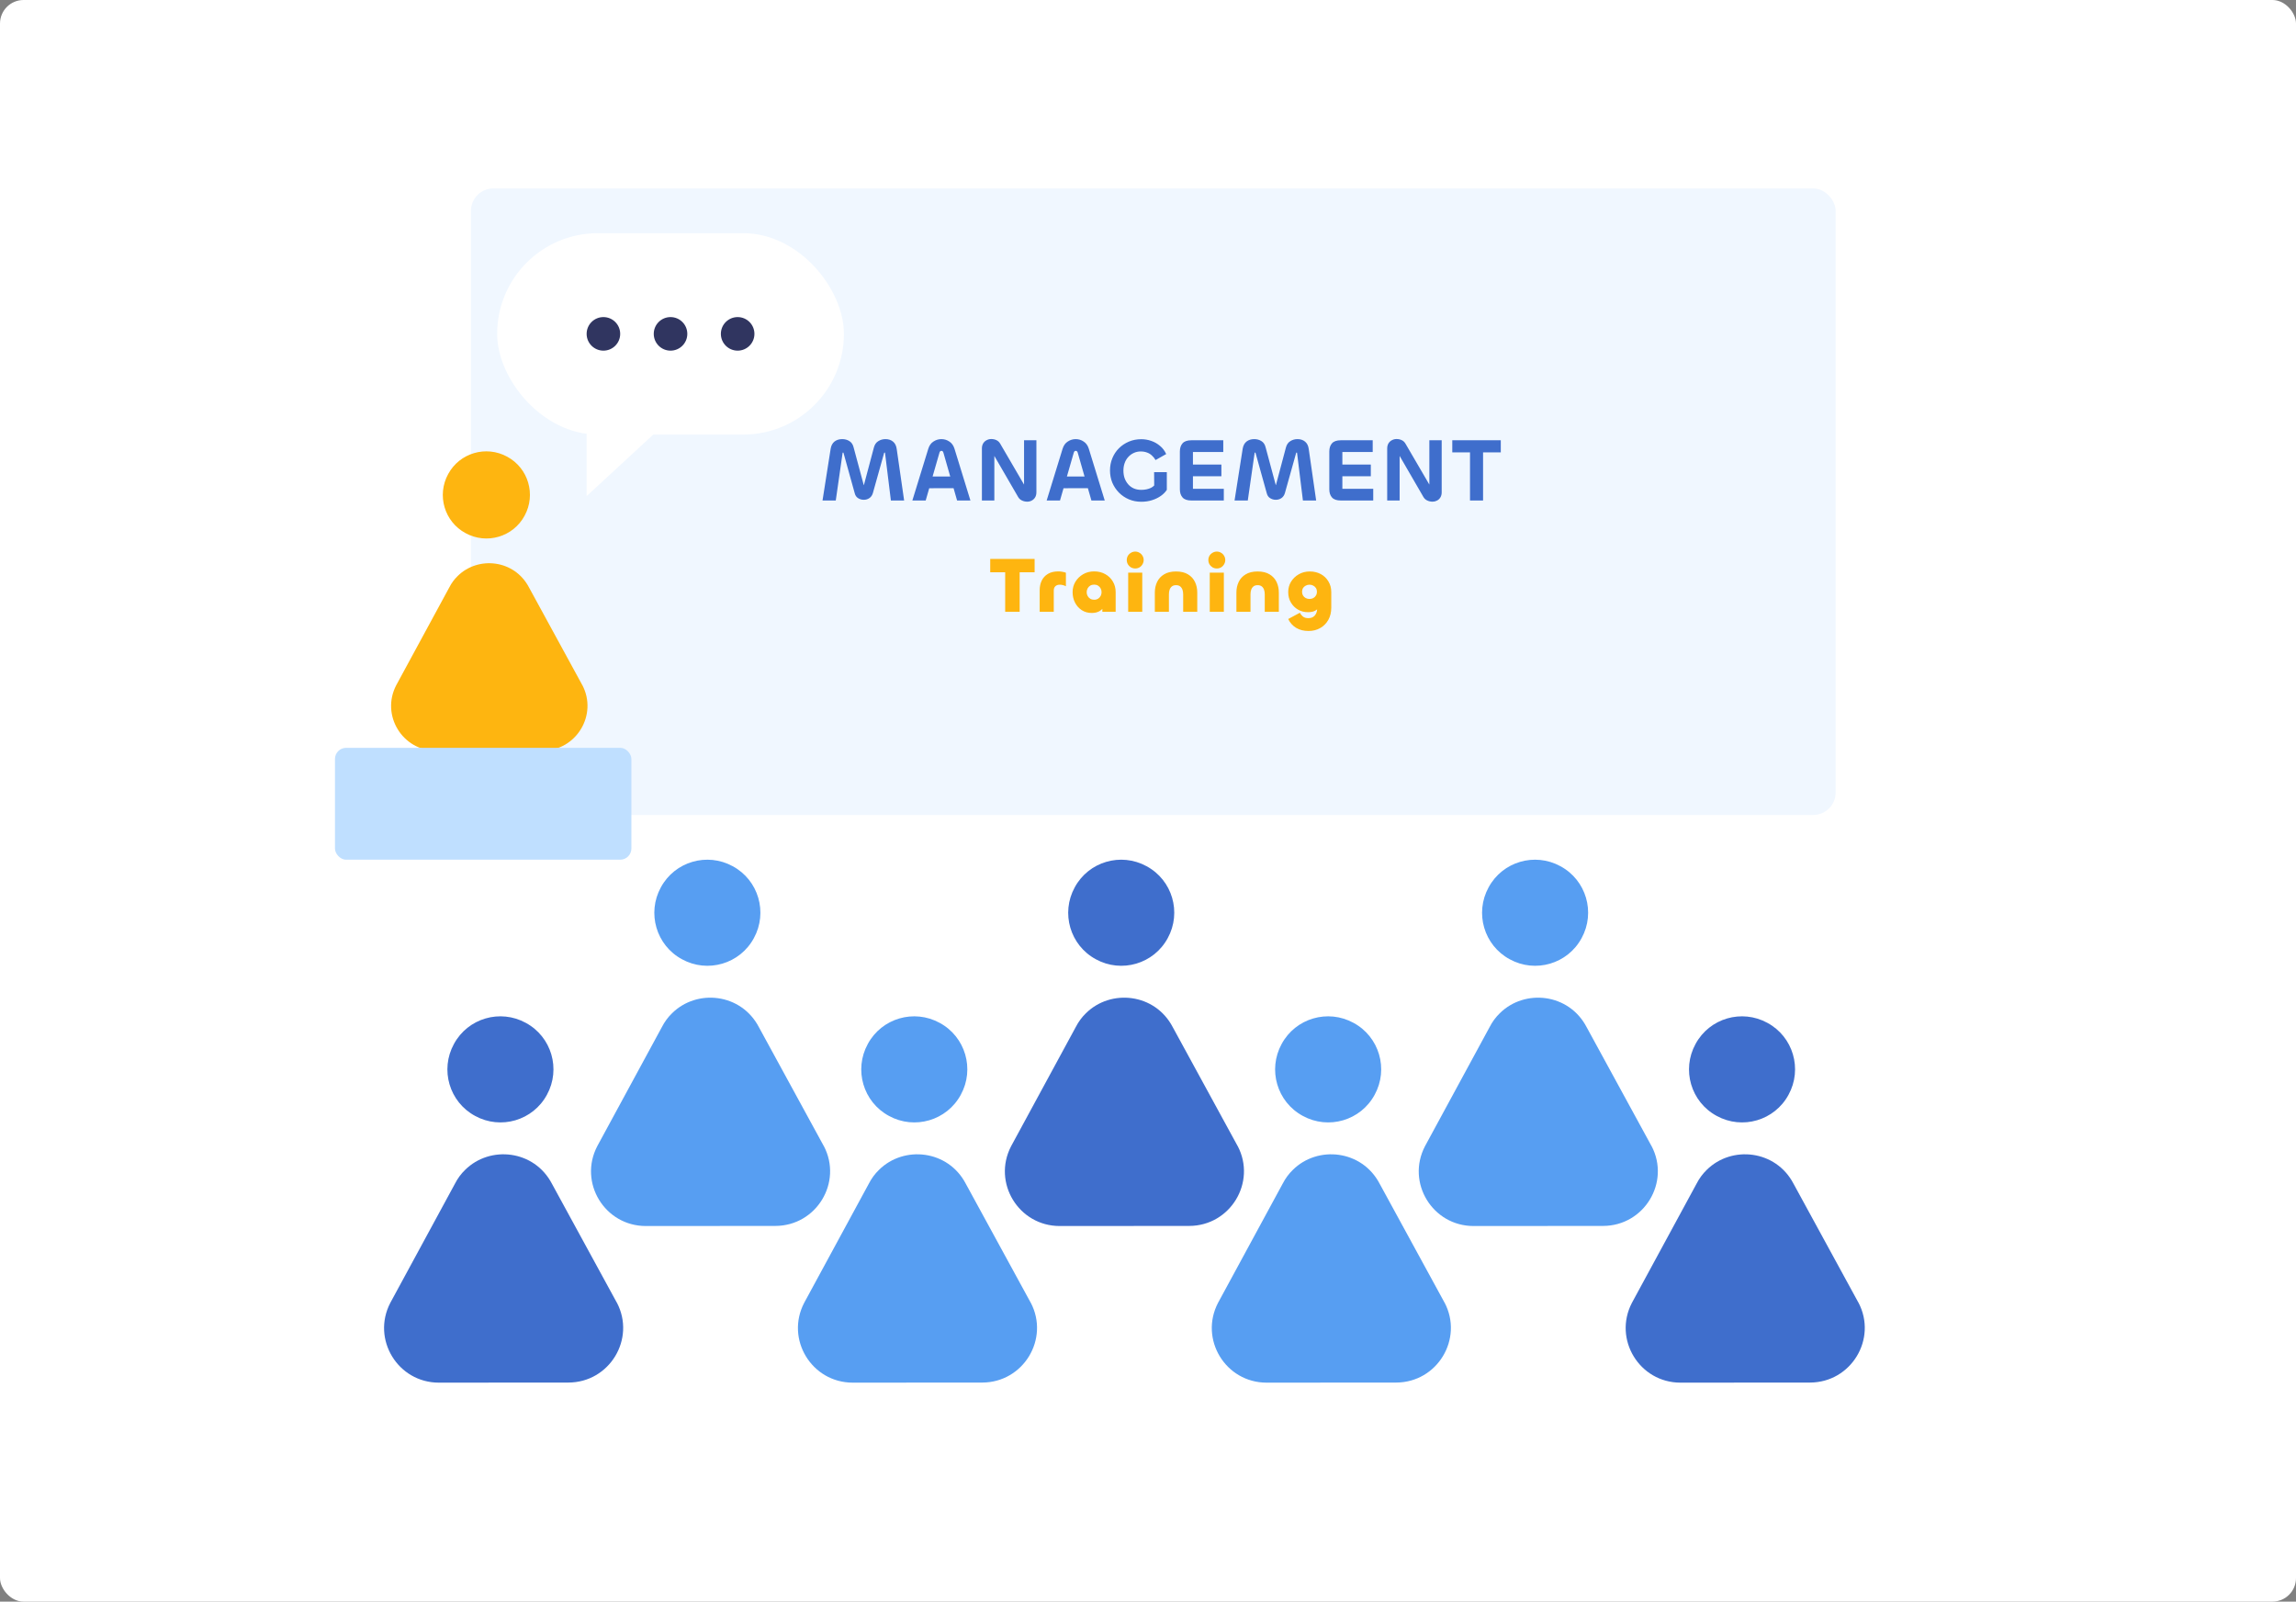 <svg width="390" height="272" viewBox="0 0 390 272" fill="none" xmlns="http://www.w3.org/2000/svg">
<rect x="0" y="0" width="390" height="272" fill="#808080" stroke="none"/>
<rect width="390" height="272" rx="4" fill="white"/>
<rect x="80" y="32" width="231.8" height="106.4" rx="3.8" fill="#F0F7FF"/>
<path d="M89.103 87.593C87.164 91.183 82.663 92.508 79.073 90.539C75.483 88.599 74.158 84.099 76.127 80.509C78.067 76.918 82.567 75.594 86.157 77.562C89.747 79.502 91.072 84.002 89.103 87.593Z" fill="#FEB510"/>
<path d="M98.908 116.346L89.849 99.751C87.382 95.039 81.218 94.377 77.736 97.828C77.178 98.366 76.702 99.01 76.315 99.763L67.303 116.371C64.657 121.451 68.355 127.508 74.081 127.506L92.152 127.493C97.896 127.481 101.567 121.398 98.917 116.349L98.908 116.346Z" fill="#FEB510"/>
<rect x="84.447" y="39.6" width="58.9" height="34.2" rx="17.1" fill="white"/>
<path d="M99.647 84.25V72.85H111.996L99.647 84.25Z" fill="white"/>
<circle cx="113.897" cy="56.7" r="2.85" fill="#303560"/>
<circle cx="102.496" cy="56.7" r="2.85" fill="#303560"/>
<circle cx="125.297" cy="56.7" r="2.85" fill="#303560"/>
<rect x="56.898" y="127" width="50.35" height="19" rx="1.9" fill="#BFDFFF"/>
<path d="M198.351 159.321C195.99 163.692 190.511 165.305 186.141 162.908C181.77 160.547 180.157 155.068 182.554 150.697C184.915 146.327 190.394 144.714 194.765 147.111C199.135 149.472 200.748 154.951 198.351 159.321Z" fill="#3F6ECC"/>
<path d="M210.224 194.627L199.196 174.424C196.192 168.687 188.688 167.882 184.449 172.083C183.771 172.737 183.191 173.521 182.72 174.438L171.748 194.657C168.527 200.841 173.029 208.215 180 208.212L202 208.196C208.992 208.182 213.462 200.776 210.235 194.63L210.224 194.627Z" fill="#3F6ECC"/>
<path d="M268.652 159.321C266.291 163.692 260.812 165.305 256.441 162.908C252.071 160.547 250.458 155.068 252.855 150.697C255.216 146.327 260.695 144.714 265.065 147.111C269.436 149.472 271.049 154.951 268.652 159.321Z" fill="#579EF2"/>
<path d="M280.525 194.627L269.496 174.424C266.493 168.687 258.989 167.882 254.75 172.083C254.071 172.737 253.491 173.521 253.021 174.438L242.049 194.657C238.828 200.841 243.329 208.215 250.3 208.212L272.301 208.196C279.293 208.182 283.762 200.776 280.536 194.63L280.525 194.627Z" fill="#579EF2"/>
<path d="M128.052 159.321C125.691 163.692 120.212 165.305 115.842 162.908C111.471 160.547 109.858 155.068 112.255 150.697C114.616 146.327 120.095 144.714 124.466 147.111C128.836 149.472 130.449 154.951 128.052 159.321Z" fill="#579EF2"/>
<path d="M139.925 194.627L128.897 174.424C125.894 168.687 118.389 167.882 114.15 172.083C113.472 172.737 112.892 173.521 112.421 174.438L101.449 194.657C98.228 200.841 102.73 208.215 109.701 208.212L131.701 208.196C138.693 208.182 143.163 200.776 139.936 194.63L139.925 194.627Z" fill="#579EF2"/>
<path d="M141.964 85H139.714L141.098 76.199C141.189 75.662 141.407 75.257 141.751 74.983C142.106 74.71 142.542 74.573 143.058 74.573C143.514 74.573 143.92 74.684 144.274 74.907C144.629 75.12 144.867 75.47 144.989 75.956L146.706 82.34C146.706 82.37 146.711 82.386 146.722 82.386C146.732 82.386 146.737 82.386 146.737 82.386C146.747 82.376 146.752 82.36 146.752 82.34L148.439 76.002C148.571 75.505 148.819 75.145 149.184 74.922C149.549 74.689 149.959 74.573 150.415 74.573C150.922 74.573 151.347 74.715 151.692 74.998C152.037 75.282 152.244 75.698 152.315 76.245L153.577 85H151.327L150.339 76.974C150.339 76.924 150.334 76.893 150.324 76.883C150.314 76.863 150.294 76.853 150.263 76.853C150.243 76.853 150.223 76.863 150.202 76.883C150.192 76.893 150.182 76.914 150.172 76.944L148.272 83.723C148.161 84.108 147.963 84.397 147.679 84.59C147.406 84.782 147.086 84.878 146.722 84.878C146.377 84.878 146.058 84.787 145.764 84.605C145.47 84.422 145.278 84.144 145.186 83.769L143.286 76.944C143.286 76.903 143.276 76.878 143.256 76.868C143.246 76.858 143.231 76.853 143.21 76.853C143.18 76.853 143.155 76.863 143.134 76.883C143.124 76.893 143.119 76.919 143.119 76.959L141.964 85ZM162.968 82.902L157.055 82.918V80.926H162.968V82.902ZM154.973 85L157.679 76.214C157.851 75.657 158.145 75.247 158.56 74.983C158.976 74.71 159.422 74.573 159.898 74.573C160.394 74.573 160.845 74.71 161.251 74.983C161.666 75.247 161.96 75.657 162.132 76.214L164.838 85H162.573L160.247 76.868C160.187 76.665 160.075 76.564 159.913 76.564C159.751 76.564 159.639 76.665 159.579 76.868L157.238 85H154.973ZM168.9 85H166.787V76.169C166.787 75.834 166.858 75.546 167 75.302C167.152 75.059 167.349 74.877 167.592 74.755C167.836 74.624 168.094 74.558 168.368 74.558C168.702 74.558 169.001 74.624 169.264 74.755C169.528 74.877 169.741 75.079 169.903 75.363L174.265 82.842C174.225 82.811 174.189 82.796 174.159 82.796C174.128 82.786 174.103 82.781 174.083 82.781C174.052 82.781 174.022 82.796 173.992 82.826C173.961 82.857 173.946 82.902 173.946 82.963V74.77H176.044V83.602C176.044 83.946 175.968 84.24 175.816 84.483C175.674 84.716 175.481 84.894 175.238 85.015C175.005 85.137 174.757 85.198 174.493 85.198C174.169 85.198 173.87 85.132 173.596 85C173.323 84.878 173.105 84.681 172.943 84.407L168.626 76.959C168.656 76.98 168.682 76.995 168.702 77.005C168.732 77.005 168.763 77.005 168.793 77.005C168.824 77.005 168.849 76.99 168.869 76.959C168.889 76.929 168.9 76.888 168.9 76.838V85ZM185.783 82.902L179.87 82.918V80.926H185.783V82.902ZM177.787 85L180.493 76.214C180.665 75.657 180.959 75.247 181.375 74.983C181.79 74.71 182.236 74.573 182.712 74.573C183.209 74.573 183.66 74.71 184.065 74.983C184.48 75.247 184.774 75.657 184.947 76.214L187.652 85H185.387L183.062 76.868C183.001 76.665 182.889 76.564 182.727 76.564C182.565 76.564 182.454 76.665 182.393 76.868L180.052 85H177.787ZM193.85 85.213C193.1 85.213 192.401 85.076 191.752 84.802C191.114 84.529 190.551 84.149 190.065 83.662C189.589 83.176 189.214 82.614 188.94 81.975C188.677 81.327 188.545 80.632 188.545 79.893C188.545 79.153 188.677 78.464 188.94 77.826C189.204 77.177 189.573 76.615 190.05 76.138C190.536 75.652 191.104 75.272 191.752 74.998C192.401 74.725 193.1 74.588 193.85 74.588C194.427 74.588 194.995 74.684 195.552 74.877C196.109 75.069 196.606 75.353 197.042 75.728C197.488 76.093 197.837 76.554 198.09 77.111L196.282 78.13C196.109 77.826 195.902 77.567 195.658 77.354C195.425 77.132 195.152 76.964 194.838 76.853C194.524 76.731 194.164 76.67 193.758 76.67C193.323 76.67 192.928 76.757 192.573 76.929C192.218 77.091 191.909 77.319 191.646 77.613C191.382 77.897 191.18 78.236 191.038 78.631C190.896 79.026 190.825 79.457 190.825 79.923C190.825 80.4 190.896 80.84 191.038 81.246C191.19 81.641 191.397 81.985 191.661 82.279C191.924 82.573 192.244 82.801 192.618 82.963C192.993 83.115 193.404 83.191 193.85 83.191C194.184 83.191 194.488 83.161 194.762 83.1C195.035 83.039 195.278 82.958 195.491 82.857C195.714 82.745 195.902 82.609 196.054 82.446L196.038 80.182H198.197V83.191C197.954 83.566 197.619 83.906 197.194 84.21C196.768 84.514 196.272 84.757 195.704 84.939C195.137 85.122 194.518 85.213 193.85 85.213ZM207.877 85H202.374C201.675 85 201.173 84.828 200.869 84.483C200.565 84.139 200.413 83.678 200.413 83.1V76.686C200.413 76.098 200.565 75.632 200.869 75.287C201.173 74.943 201.675 74.77 202.374 74.77H207.785V76.762H202.633V83.009H207.877V85ZM207.466 80.881H202.116L201.827 78.89H207.466V80.881ZM211.95 85H209.701L211.084 76.199C211.175 75.662 211.393 75.257 211.738 74.983C212.092 74.71 212.528 74.573 213.045 74.573C213.501 74.573 213.906 74.684 214.261 74.907C214.616 75.12 214.854 75.47 214.975 75.956L216.693 82.34C216.693 82.37 216.698 82.386 216.708 82.386C216.718 82.386 216.723 82.386 216.723 82.386C216.733 82.376 216.738 82.36 216.738 82.34L218.426 76.002C218.557 75.505 218.806 75.145 219.17 74.922C219.535 74.689 219.946 74.573 220.402 74.573C220.908 74.573 221.334 74.715 221.678 74.998C222.023 75.282 222.231 75.698 222.302 76.245L223.563 85H221.314L220.326 76.974C220.326 76.924 220.321 76.893 220.31 76.883C220.3 76.863 220.28 76.853 220.25 76.853C220.229 76.853 220.209 76.863 220.189 76.883C220.179 76.893 220.169 76.914 220.158 76.944L218.258 83.723C218.147 84.108 217.949 84.397 217.666 84.59C217.392 84.782 217.073 84.878 216.708 84.878C216.364 84.878 216.044 84.787 215.75 84.605C215.457 84.422 215.264 84.144 215.173 83.769L213.273 76.944C213.273 76.903 213.263 76.878 213.242 76.868C213.232 76.858 213.217 76.853 213.197 76.853C213.166 76.853 213.141 76.863 213.121 76.883C213.111 76.893 213.106 76.919 213.106 76.959L211.95 85ZM233.259 85H227.756C227.057 85 226.556 84.828 226.252 84.483C225.948 84.139 225.796 83.678 225.796 83.1V76.686C225.796 76.098 225.948 75.632 226.252 75.287C226.556 74.943 227.057 74.77 227.756 74.77H233.168V76.762H228.015V83.009H233.259V85ZM232.848 80.881H227.498L227.209 78.89H232.848V80.881ZM237.743 85H235.63V76.169C235.63 75.834 235.701 75.546 235.843 75.302C235.995 75.059 236.193 74.877 236.436 74.755C236.679 74.624 236.938 74.558 237.211 74.558C237.546 74.558 237.844 74.624 238.108 74.755C238.371 74.877 238.584 75.079 238.746 75.363L243.109 82.842C243.068 82.811 243.033 82.796 243.002 82.796C242.972 82.786 242.947 82.781 242.926 82.781C242.896 82.781 242.866 82.796 242.835 82.826C242.805 82.857 242.79 82.902 242.79 82.963V74.77H244.887V83.602C244.887 83.946 244.811 84.24 244.659 84.483C244.517 84.716 244.325 84.894 244.082 85.015C243.848 85.137 243.6 85.198 243.337 85.198C243.012 85.198 242.714 85.132 242.44 85C242.166 84.878 241.948 84.681 241.786 84.407L237.47 76.959C237.5 76.98 237.525 76.995 237.546 77.005C237.576 77.005 237.606 77.005 237.637 77.005C237.667 77.005 237.692 76.99 237.713 76.959C237.733 76.929 237.743 76.888 237.743 76.838V85ZM249.696 74.77H251.915V85H249.696V74.77ZM254.925 74.77V76.822H246.686V74.77H254.925Z" fill="#3F6ECC"/>
<path d="M170.74 94.922H173.2V103.9H170.74V94.922ZM175.741 94.922V97.183H168.2V94.922H175.741ZM178.994 103.9H176.6V100.216C176.6 99.622 176.716 99.085 176.946 98.606C177.177 98.128 177.527 97.746 177.997 97.463C178.467 97.179 179.061 97.037 179.779 97.037C180.01 97.037 180.236 97.059 180.457 97.104C180.688 97.139 180.887 97.192 181.056 97.263V99.564C180.896 99.475 180.723 99.409 180.537 99.365C180.351 99.32 180.174 99.298 180.005 99.298C179.695 99.298 179.447 99.387 179.26 99.564C179.083 99.733 178.994 99.976 178.994 100.296V103.9ZM185.45 104.099C184.803 104.099 184.235 103.94 183.748 103.621C183.26 103.301 182.879 102.876 182.604 102.344C182.329 101.803 182.192 101.209 182.192 100.562C182.192 99.914 182.351 99.325 182.67 98.793C182.998 98.261 183.437 97.835 183.987 97.516C184.537 97.197 185.157 97.037 185.849 97.037C186.558 97.037 187.188 97.192 187.738 97.503C188.287 97.804 188.717 98.221 189.028 98.753C189.347 99.276 189.507 99.879 189.507 100.562V103.9H187.246V101.572H187.911C187.911 102.06 187.813 102.495 187.618 102.876C187.423 103.257 187.144 103.559 186.78 103.78C186.416 103.993 185.973 104.099 185.45 104.099ZM185.849 101.852C186.106 101.852 186.328 101.794 186.514 101.679C186.7 101.564 186.847 101.408 186.953 101.213C187.059 101.018 187.113 100.805 187.113 100.575C187.113 100.336 187.059 100.118 186.953 99.923C186.847 99.728 186.7 99.573 186.514 99.458C186.328 99.342 186.106 99.285 185.849 99.285C185.601 99.285 185.379 99.342 185.184 99.458C184.998 99.573 184.852 99.728 184.745 99.923C184.639 100.118 184.586 100.336 184.586 100.575C184.586 100.805 184.639 101.018 184.745 101.213C184.852 101.408 184.998 101.564 185.184 101.679C185.379 101.794 185.601 101.852 185.849 101.852ZM191.633 97.25H194.027V103.9H191.633V97.25ZM192.83 96.545C192.573 96.545 192.333 96.483 192.112 96.359C191.89 96.226 191.713 96.049 191.58 95.827C191.456 95.605 191.394 95.366 191.394 95.109C191.394 94.843 191.456 94.603 191.58 94.39C191.713 94.169 191.89 93.996 192.112 93.872C192.333 93.739 192.573 93.672 192.83 93.672C193.096 93.672 193.335 93.739 193.548 93.872C193.77 93.996 193.943 94.169 194.067 94.39C194.2 94.603 194.266 94.843 194.266 95.109C194.266 95.366 194.2 95.605 194.067 95.827C193.943 96.049 193.77 96.226 193.548 96.359C193.335 96.483 193.096 96.545 192.83 96.545ZM199.763 99.378C199.471 99.378 199.236 99.449 199.059 99.591C198.881 99.733 198.753 99.919 198.673 100.149C198.593 100.38 198.553 100.637 198.553 100.921V103.9H196.159V100.628C196.159 99.972 196.288 99.374 196.545 98.833C196.802 98.292 197.197 97.862 197.729 97.543C198.261 97.214 198.939 97.05 199.763 97.05C200.588 97.05 201.266 97.214 201.798 97.543C202.33 97.862 202.725 98.292 202.982 98.833C203.239 99.374 203.368 99.972 203.368 100.628V103.9H200.974V100.921C200.974 100.637 200.934 100.38 200.854 100.149C200.774 99.919 200.646 99.733 200.468 99.591C200.291 99.449 200.056 99.378 199.763 99.378ZM205.49 97.25H207.884V103.9H205.49V97.25ZM206.687 96.545C206.43 96.545 206.191 96.483 205.969 96.359C205.748 96.226 205.57 96.049 205.437 95.827C205.313 95.605 205.251 95.366 205.251 95.109C205.251 94.843 205.313 94.603 205.437 94.39C205.57 94.169 205.748 93.996 205.969 93.872C206.191 93.739 206.43 93.672 206.687 93.672C206.953 93.672 207.193 93.739 207.406 93.872C207.627 93.996 207.8 94.169 207.924 94.39C208.057 94.603 208.124 94.843 208.124 95.109C208.124 95.366 208.057 95.605 207.924 95.827C207.8 96.049 207.627 96.226 207.406 96.359C207.193 96.483 206.953 96.545 206.687 96.545ZM213.621 99.378C213.328 99.378 213.093 99.449 212.916 99.591C212.739 99.733 212.61 99.919 212.53 100.149C212.45 100.38 212.411 100.637 212.411 100.921V103.9H210.017V100.628C210.017 99.972 210.145 99.374 210.402 98.833C210.659 98.292 211.054 97.862 211.586 97.543C212.118 97.214 212.796 97.05 213.621 97.05C214.445 97.05 215.124 97.214 215.656 97.543C216.188 97.862 216.582 98.292 216.839 98.833C217.097 99.374 217.225 99.972 217.225 100.628V103.9H214.831V100.921C214.831 100.637 214.791 100.38 214.711 100.149C214.632 99.919 214.503 99.733 214.326 99.591C214.148 99.449 213.913 99.378 213.621 99.378ZM222.274 107.158C221.449 107.158 220.744 106.981 220.159 106.626C219.574 106.272 219.126 105.771 218.816 105.124L220.798 104.06C220.904 104.281 221.068 104.49 221.29 104.685C221.511 104.88 221.826 104.977 222.234 104.977C222.544 104.977 222.81 104.911 223.032 104.778C223.254 104.645 223.427 104.45 223.551 104.193C223.675 103.944 223.737 103.643 223.737 103.288V102.636H224.162C224.162 102.805 224.096 102.996 223.963 103.208C223.839 103.412 223.63 103.59 223.338 103.74C223.045 103.891 222.651 103.966 222.154 103.966C221.542 103.966 220.984 103.82 220.478 103.528C219.973 103.235 219.57 102.831 219.268 102.317C218.967 101.803 218.816 101.213 218.816 100.548C218.816 99.901 218.975 99.316 219.295 98.793C219.623 98.261 220.062 97.84 220.611 97.529C221.161 97.21 221.782 97.05 222.473 97.05C223.183 97.05 223.812 97.201 224.362 97.503C224.912 97.804 225.342 98.221 225.652 98.753C225.971 99.276 226.131 99.879 226.131 100.562V103.195C226.131 103.993 225.962 104.689 225.625 105.283C225.289 105.877 224.827 106.338 224.242 106.666C223.666 106.994 223.01 107.158 222.274 107.158ZM222.433 101.719C222.673 101.719 222.886 101.67 223.072 101.572C223.267 101.466 223.418 101.32 223.524 101.134C223.639 100.947 223.697 100.735 223.697 100.495C223.697 100.256 223.639 100.047 223.524 99.87C223.418 99.693 223.267 99.555 223.072 99.458C222.886 99.351 222.673 99.298 222.433 99.298C222.203 99.298 221.99 99.351 221.795 99.458C221.6 99.555 221.445 99.693 221.33 99.87C221.223 100.047 221.17 100.256 221.17 100.495C221.17 100.735 221.223 100.947 221.33 101.134C221.445 101.32 221.6 101.466 221.795 101.572C221.99 101.67 222.203 101.719 222.433 101.719Z" fill="#FEB510"/>
<path d="M163.201 185.921C160.84 190.292 155.361 191.905 150.99 189.508C146.62 187.147 145.007 181.668 147.404 177.297C149.765 172.927 155.244 171.314 159.614 173.711C163.985 176.072 165.598 181.551 163.201 185.921Z" fill="#579EF2"/>
<path d="M175.074 221.227L164.045 201.024C161.042 195.287 153.538 194.482 149.298 198.683C148.62 199.338 148.04 200.121 147.569 201.038L136.598 221.257C133.376 227.441 137.878 234.815 144.849 234.812L166.849 234.797C173.842 234.782 178.311 227.376 175.084 221.23L175.074 221.227Z" fill="#579EF2"/>
<path d="M233.5 185.921C231.139 190.292 225.66 191.905 221.289 189.508C216.918 187.147 215.305 181.668 217.702 177.297C220.063 172.927 225.542 171.314 229.913 173.711C234.284 176.072 235.897 181.551 233.5 185.921Z" fill="#579EF2"/>
<path d="M245.372 221.227L234.344 201.024C231.341 195.287 223.837 194.482 219.597 198.683C218.919 199.338 218.339 200.121 217.868 201.038L206.897 221.257C203.675 227.441 208.177 234.815 215.148 234.812L237.148 234.797C244.141 234.782 248.61 227.376 245.383 221.23L245.372 221.227Z" fill="#579EF2"/>
<path d="M303.802 185.921C301.441 190.292 295.962 191.905 291.592 189.508C287.221 187.147 285.608 181.668 288.005 177.297C290.366 172.927 295.845 171.314 300.216 173.711C304.586 176.072 306.199 181.551 303.802 185.921Z" fill="#3F6ECC"/>
<path d="M315.675 221.227L304.647 201.024C301.644 195.287 294.139 194.482 289.9 198.683C289.222 199.338 288.642 200.121 288.171 201.038L277.199 221.257C273.978 227.441 278.48 234.815 285.451 234.812L307.451 234.797C314.443 234.782 318.913 227.376 315.686 221.23L315.675 221.227Z" fill="#3F6ECC"/>
<path d="M92.902 185.921C90.541 190.292 85.062 191.905 80.691 189.508C76.321 187.147 74.708 181.668 77.105 177.297C79.466 172.927 84.945 171.313 89.315 173.711C93.686 176.072 95.299 181.55 92.902 185.921Z" fill="#3F6ECC"/>
<path d="M104.775 221.227L93.746 201.024C90.743 195.287 83.239 194.481 79 198.683C78.321 199.337 77.741 200.121 77.271 201.038L66.299 221.257C63.078 227.441 67.579 234.815 74.55 234.812L96.551 234.796C103.543 234.782 108.012 227.376 104.786 221.23L104.775 221.227Z" fill="#3F6ECC"/>
</svg>

